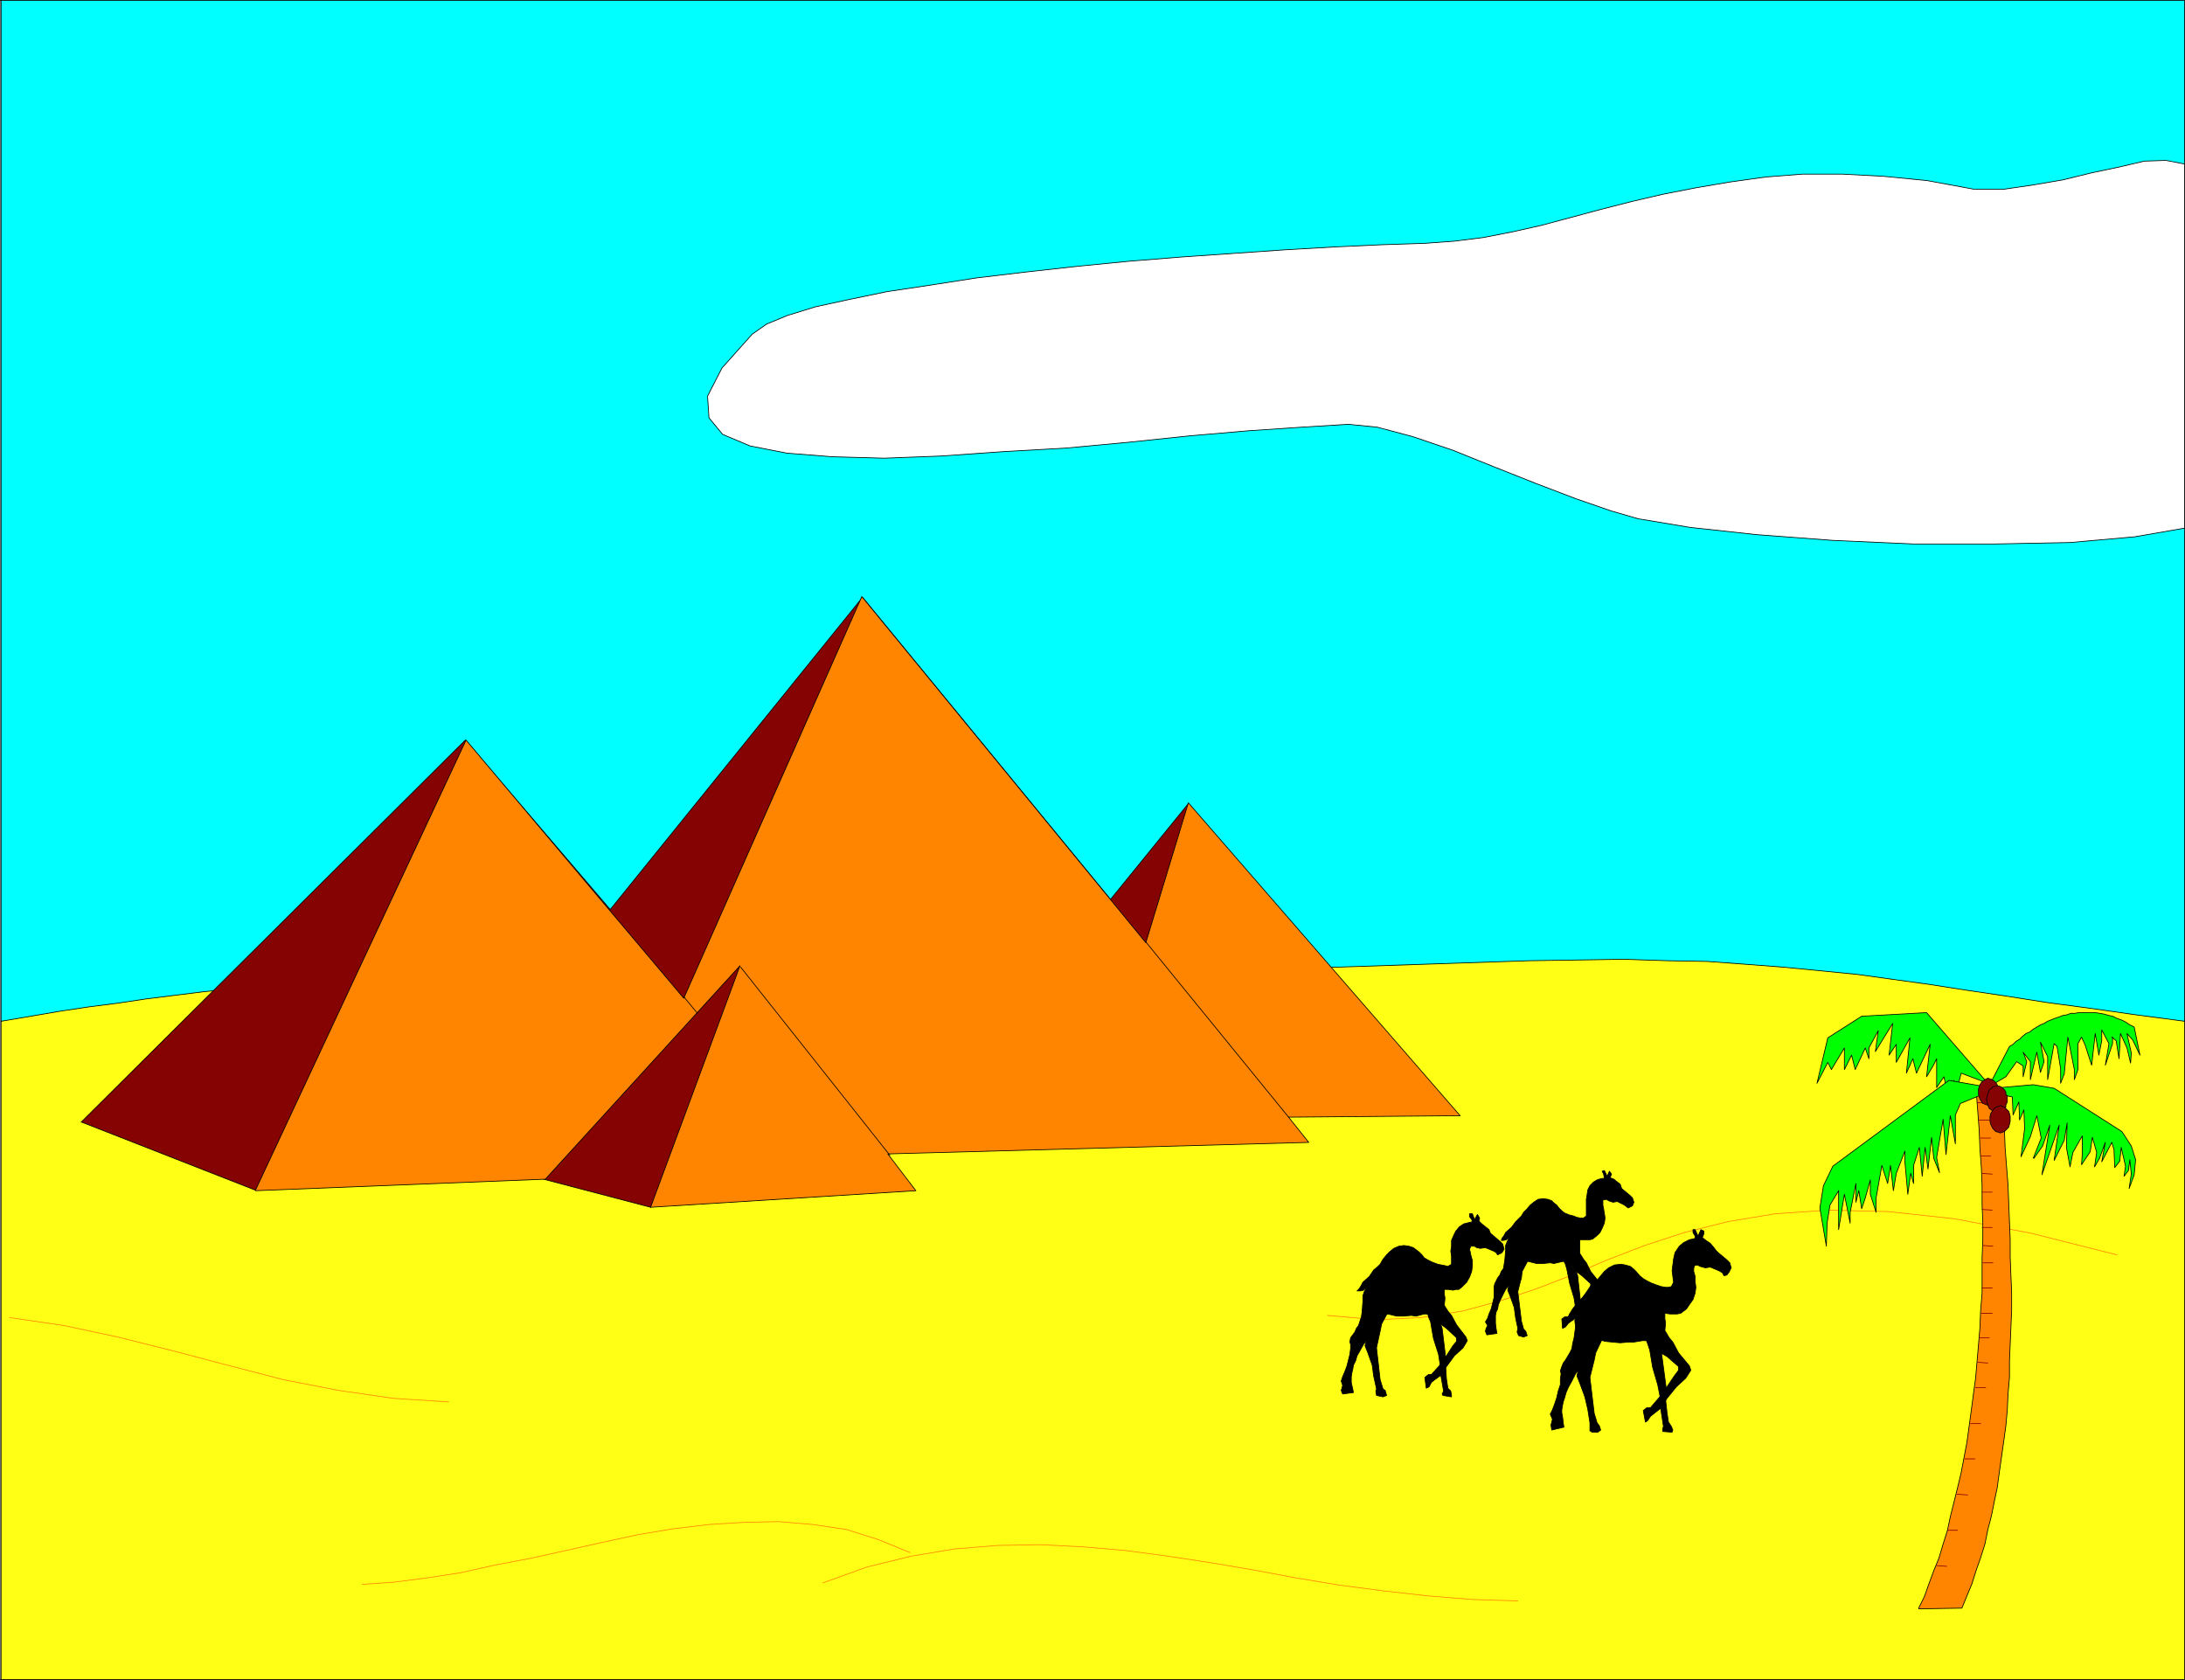 <?xml version="1.0" encoding="UTF-8" standalone="no"?>
<svg
   version="1.0"
   width="129.595mm"
   height="99.625mm"
   id="svg77"
   sodipodi:docname="Pyramids 2.wmf"
   xmlns:inkscape="http://www.inkscape.org/namespaces/inkscape"
   xmlns:sodipodi="http://sodipodi.sourceforge.net/DTD/sodipodi-0.dtd"
   xmlns="http://www.w3.org/2000/svg"
   xmlns:svg="http://www.w3.org/2000/svg">
  <rect width="100%" height="100%" fill="#808080" stroke="none"/>
  <sodipodi:namedview
     id="namedview77"
     pagecolor="#ffffff"
     bordercolor="#000000"
     borderopacity="0.25"
     inkscape:showpageshadow="2"
     inkscape:pageopacity="0.0"
     inkscape:pagecheckerboard="0"
     inkscape:deskcolor="#d1d1d1"
     inkscape:document-units="mm" />
  <defs
     id="defs1">
    <pattern
       id="WMFhbasepattern"
       patternUnits="userSpaceOnUse"
       width="6"
       height="6"
       x="0"
       y="0" />
  </defs>
  <path
     style="fill:#00ffff;fill-opacity:1;fill-rule:evenodd;stroke:none"
     d="M 0.081,0.081 H 489.728 V 228.911 H 0.242 V 0.081 v 0 z"
     id="path1" />
  <path
     style="fill:none;stroke:#000000;stroke-width:0.162px;stroke-linecap:round;stroke-linejoin:round;stroke-miterlimit:4;stroke-dasharray:none;stroke-opacity:1"
     d="M 0.081,0.081 H 489.728 V 228.911 H 0.242 V 0.081 v 0"
     id="path2" />
  <path
     style="fill:#ffff15;fill-opacity:1;fill-rule:evenodd;stroke:none"
     d="M 0.081,376.455 H 489.728 V 228.911 l -10.989,-1.454 -10.181,-1.454 -9.696,-1.293 -9.211,-1.454 -8.726,-1.293 -8.242,-1.293 -8.242,-1.131 -8.08,-1.131 -8.242,-0.808 -8.242,-0.808 -8.403,-0.646 -8.726,-0.646 -9.05,-0.162 -9.696,-0.323 -10.181,0.162 -10.989,0.162 -231.411,7.757 -8.403,-0.97 -7.918,-0.646 -7.757,-0.485 -7.434,-0.323 h -7.11 l -7.11,0.162 -6.787,0.323 -6.626,0.485 -6.626,0.646 -6.464,0.808 -6.464,0.808 -6.464,0.97 -6.302,0.808 -6.464,0.97 -6.626,1.131 -6.626,1.131 v 147.544 0 z"
     id="path3" />
  <path
     style="fill:none;stroke:#000000;stroke-width:0.162px;stroke-linecap:round;stroke-linejoin:round;stroke-miterlimit:4;stroke-dasharray:none;stroke-opacity:1"
     d="M 0.081,376.455 H 489.728 V 228.911 l -10.989,-1.454 -10.181,-1.454 -9.696,-1.293 -9.211,-1.454 -8.726,-1.293 -8.242,-1.293 -8.242,-1.131 -8.08,-1.131 -8.242,-0.808 -8.242,-0.808 -8.403,-0.646 -8.726,-0.646 -9.05,-0.162 -9.696,-0.323 -10.181,0.162 -10.989,0.162 -231.411,7.757 -8.403,-0.97 -7.918,-0.646 -7.757,-0.485 -7.434,-0.323 h -7.11 l -7.11,0.162 -6.787,0.323 -6.626,0.485 -6.626,0.646 -6.464,0.808 -6.464,0.808 -6.464,0.97 -6.302,0.808 -6.464,0.97 -6.626,1.131 -6.626,1.131 v 147.544 0"
     id="path4" />
  <path
     style="fill:#ffffff;fill-opacity:1;fill-rule:evenodd;stroke:none"
     d="m 442.541,42.421 -10.504,-1.939 -9.858,-0.97 -9.211,-0.485 h -8.888 l -8.242,0.646 -8.08,1.131 -7.595,1.293 -7.434,1.454 -6.949,1.616 -6.949,1.778 -6.626,1.778 -6.626,1.778 -6.464,1.454 -6.626,1.293 -6.464,0.808 -6.626,0.485 -9.858,0.323 -10.342,0.485 -11.15,0.646 -11.635,0.808 -11.635,0.808 -11.958,0.97 -11.474,1.131 -11.635,1.293 -10.827,1.293 -10.342,1.616 -9.696,1.454 -8.565,1.778 -7.434,1.616 -6.302,1.939 -4.686,1.939 -3.232,2.262 -6.787,7.595 -3.232,6.303 0.323,4.848 3.07,3.717 6.141,2.586 8.242,1.616 10.181,0.808 11.635,0.323 12.766,-0.485 13.736,-0.97 14.221,-0.808 13.898,-1.293 13.898,-1.454 13.09,-1.131 11.958,-0.808 10.504,-0.646 6.464,0.646 7.918,2.101 9.05,3.07 9.211,3.717 9.373,3.717 8.888,3.394 7.918,2.747 6.141,1.778 11.635,1.939 14.867,1.616 17.13,1.293 18.099,0.808 h 18.099 l 16.968,-0.323 14.544,-1.293 11.15,-1.939 V 36.765 l -4.202,-0.808 -4.848,0.162 -5.494,1.293 -6.141,1.293 -6.626,1.616 -6.626,1.131 -6.626,0.97 h -6.464 v 0 z"
     id="path5" />
  <path
     style="fill:none;stroke:#000000;stroke-width:0.162px;stroke-linecap:round;stroke-linejoin:round;stroke-miterlimit:4;stroke-dasharray:none;stroke-opacity:1"
     d="m 442.541,42.421 -10.504,-1.939 -9.858,-0.97 -9.211,-0.485 h -8.888 l -8.242,0.646 -8.08,1.131 -7.595,1.293 -7.434,1.454 -6.949,1.616 -6.949,1.778 -6.626,1.778 -6.626,1.778 -6.464,1.454 -6.626,1.293 -6.464,0.808 -6.626,0.485 -9.858,0.323 -10.342,0.485 -11.15,0.646 -11.635,0.808 -11.635,0.808 -11.958,0.97 -11.474,1.131 -11.635,1.293 -10.827,1.293 -10.342,1.616 -9.696,1.454 -8.565,1.778 -7.434,1.616 -6.302,1.939 -4.686,1.939 -3.232,2.262 -6.787,7.595 -3.232,6.303 0.323,4.848 3.07,3.717 6.141,2.586 8.242,1.616 10.181,0.808 11.635,0.323 12.766,-0.485 13.736,-0.97 14.221,-0.808 13.898,-1.293 13.898,-1.454 13.09,-1.131 11.958,-0.808 10.504,-0.646 6.464,0.646 7.918,2.101 9.05,3.07 9.211,3.717 9.373,3.717 8.888,3.394 7.918,2.747 6.141,1.778 11.635,1.939 14.867,1.616 17.13,1.293 18.099,0.808 h 18.099 l 16.968,-0.323 14.544,-1.293 11.15,-1.939 V 36.765 l -4.202,-0.808 -4.848,0.162 -5.494,1.293 -6.141,1.293 -6.626,1.616 -6.626,1.131 -6.626,0.97 h -6.464 v 0"
     id="path6" />
  <path
     style="fill:none;stroke:#ff8500;stroke-width:0.162px;stroke-linecap:round;stroke-linejoin:round;stroke-miterlimit:4;stroke-dasharray:none;stroke-opacity:1"
     d="m 474.538,281.27 -19.23,-4.848 -17.13,-3.232 -14.867,-1.616 -13.413,-0.323 -11.958,0.808 -10.666,1.778 -9.696,2.424 -8.888,2.909 -8.403,3.232 -7.918,3.394 -7.918,3.07 -8.242,2.747 -8.403,2.262 -9.211,1.454 -10.019,0.485 -10.989,-0.97"
     id="path7" />
  <path
     style="fill:none;stroke:#ff8500;stroke-width:0.162px;stroke-linecap:round;stroke-linejoin:round;stroke-miterlimit:4;stroke-dasharray:none;stroke-opacity:1"
     d="m 184.466,354.8 9.858,-3.555 9.858,-2.424 9.696,-1.616 9.858,-0.808 9.534,-0.162 9.534,0.485 9.373,0.808 9.696,1.293 9.534,1.454 9.534,1.616 9.534,1.778 9.696,1.616 9.858,1.293 10.019,1.131 10.019,0.808 10.181,0.323"
     id="path8" />
  <path
     style="fill:none;stroke:#ff8500;stroke-width:0.162px;stroke-linecap:round;stroke-linejoin:round;stroke-miterlimit:4;stroke-dasharray:none;stroke-opacity:1"
     d="m 81.204,355.123 7.11,-0.485 7.434,-0.97 7.434,-1.131 7.918,-1.778 7.757,-1.454 8.08,-1.778 7.918,-1.778 8.242,-1.778 7.757,-1.293 8.08,-0.97 7.918,-0.485 7.757,-0.162 7.595,0.646 7.595,1.131 7.11,2.262 7.11,2.909"
     id="path9" />
  <path
     style="fill:none;stroke:#ff8500;stroke-width:0.162px;stroke-linecap:round;stroke-linejoin:round;stroke-miterlimit:4;stroke-dasharray:none;stroke-opacity:1"
     d="m 2.182,295.33 12.12,1.778 12.12,2.586 12.282,3.07 12.282,3.232 12.443,3.232 12.443,2.424 12.282,1.778 12.443,0.808"
     id="path10" />
  <path
     style="fill:#850303;fill-opacity:1;fill-rule:evenodd;stroke:none"
     d="m 18.18,251.535 86.133,-85.65 32.482,37.977 56.56,-69.974 55.59,67.712 17.453,-21.493 17.938,71.429 H 156.671 l -10.827,19.069 -39.43,-10.343 -49.288,6.464 -38.784,-15.191 v 0 z"
     id="path11" />
  <path
     style="fill:none;stroke:#000000;stroke-width:0.162px;stroke-linecap:round;stroke-linejoin:round;stroke-miterlimit:4;stroke-dasharray:none;stroke-opacity:1"
     d="m 18.18,251.535 86.133,-85.65 32.482,37.977 56.56,-69.974 55.59,67.712 17.453,-21.493 17.938,71.429 H 156.671 l -10.827,19.069 -39.43,-10.343 -49.288,6.464 -38.784,-15.191 v 0"
     id="path12" />
  <path
     style="fill:#ff8500;fill-opacity:1;fill-rule:evenodd;stroke:none"
     d="m 57.287,266.726 47.187,-100.84 48.803,57.854 39.915,-90.013 63.67,77.57 9.534,-31.351 60.923,70.136 -38.461,0.323 4.525,5.656 -94.374,2.586 6.302,8.242 -59.469,3.717 20.038,-54.137 -43.632,47.835 -64.963,2.586 v 0 z"
     id="path13" />
  <path
     style="fill:none;stroke:#000000;stroke-width:0.162px;stroke-linecap:round;stroke-linejoin:round;stroke-miterlimit:4;stroke-dasharray:none;stroke-opacity:1"
     d="m 57.287,266.726 47.187,-100.84 48.803,57.854 39.915,-90.013 63.67,77.57 9.534,-31.351 60.923,70.136 -38.461,0.323 4.525,5.656 -94.374,2.586 6.302,8.242 -59.469,3.717 20.038,-54.137 -43.632,47.835 -64.963,2.586 v 0"
     id="path14" />
  <path
     style="fill:none;stroke:#000000;stroke-width:0.162px;stroke-linecap:round;stroke-linejoin:round;stroke-miterlimit:4;stroke-dasharray:none;stroke-opacity:1"
     d="m 166.044,216.791 33.451,42.178"
     id="path15" />
  <path
     style="fill:none;stroke:#000000;stroke-width:0.162px;stroke-linecap:round;stroke-linejoin:round;stroke-miterlimit:4;stroke-dasharray:none;stroke-opacity:1"
     d="m 256.863,211.135 31.997,39.27"
     id="path16" />
  <path
     style="fill:none;stroke:#000000;stroke-width:0.162px;stroke-linecap:round;stroke-linejoin:round;stroke-miterlimit:4;stroke-dasharray:none;stroke-opacity:1"
     d="m 153.277,223.416 3.07,3.717"
     id="path17" />
  <path
     style="fill:#000000;fill-opacity:1;fill-rule:evenodd;stroke:none"
     d="m 338.148,285.957 0.485,0.646 -0.323,1.131 -0.323,1.454 0.646,1.616 0.808,2.262 0.323,2.424 0.485,2.262 -0.162,0.808 0.323,0.808 1.131,0.323 0.808,-0.323 -0.323,-0.97 -0.485,-0.485 -0.485,-1.778 -0.808,-6.626 0.485,-1.939 0.323,-1.131 0.162,-1.454 1.293,-2.424 v -0.97 l -1.454,0.97 -1.778,2.262 -0.97,1.131 v 0 z"
     id="path18" />
  <path
     style="fill:none;stroke:#000000;stroke-width:0.162px;stroke-linecap:round;stroke-linejoin:round;stroke-miterlimit:4;stroke-dasharray:none;stroke-opacity:1"
     d="m 338.148,285.957 0.485,0.646 -0.323,1.131 -0.323,1.454 0.646,1.616 0.808,2.262 0.323,2.424 0.485,2.262 -0.162,0.808 0.323,0.808 1.131,0.323 0.808,-0.323 -0.323,-0.97 -0.485,-0.485 -0.485,-1.778 -0.808,-6.626 0.485,-1.939 0.323,-1.131 0.162,-1.454 1.293,-2.424 v -0.97 l -1.454,0.97 -1.778,2.262 -0.97,1.131 v 0"
     id="path19" />
  <path
     style="fill:#000000;fill-opacity:1;fill-rule:evenodd;stroke:none"
     d="m 353.338,284.987 0.323,0.97 0.646,5.818 -1.131,1.616 v -0.323 l -0.323,-2.101 -0.97,-3.232 -0.323,-1.616 -0.323,-1.616 -0.323,-1.131 -0.323,-0.646 h 0.646 z"
     id="path20" />
  <path
     style="fill:none;stroke:#000000;stroke-width:0.162px;stroke-linecap:round;stroke-linejoin:round;stroke-miterlimit:4;stroke-dasharray:none;stroke-opacity:1"
     d="m 353.338,284.987 0.323,0.97 0.646,5.818 -1.131,1.616 v -0.323 l -0.323,-2.101 -0.97,-3.232 -0.323,-1.616 -0.323,-1.616 -0.323,-1.131 -0.323,-0.646 h 0.646 l 2.101,2.262 v 0"
     id="path21" />
  <path
     style="fill:#000000;fill-opacity:1;fill-rule:evenodd;stroke:none"
     d="m 353.176,295.168 0.646,3.394 -0.162,0.485 v 0.485 l 1.778,0.162 v -0.323 l -0.162,-0.808 -0.485,-0.808 -0.162,-1.778 -0.485,-2.101 z"
     id="path22" />
  <path
     style="fill:none;stroke:#000000;stroke-width:0.162px;stroke-linecap:round;stroke-linejoin:round;stroke-miterlimit:4;stroke-dasharray:none;stroke-opacity:1"
     d="m 353.176,295.168 0.646,3.394 -0.162,0.485 v 0.485 l 1.778,0.162 v -0.323 l -0.162,-0.808 -0.485,-0.808 -0.162,-1.778 -0.485,-2.101 -0.97,1.293 v 0"
     id="path23" />
  <path
     style="fill:#000000;fill-opacity:1;fill-rule:evenodd;stroke:none"
     d="m 351.399,272.221 1.293,0.323 0.808,0.323 0.808,0.162 h 0.646 l 0.646,-0.485 v -0.485 -0.97 -1.131 -1.131 l 0.162,-0.97 0.162,-1.131 0.485,-0.97 0.808,-0.808 0.808,-0.485 0.485,-0.162 0.646,-0.162 h 0.485 l -0.162,-0.97 -0.323,-0.646 0.485,-0.162 0.646,1.293 0.485,-1.131 0.485,0.646 -0.323,0.808 0.808,0.323 0.808,0.646 0.646,0.485 0.323,0.97 1.939,1.616 0.485,0.485 0.323,0.97 -0.323,0.808 -0.97,0.485 -0.808,-0.646 -1.616,-0.808 -0.97,0.162 -0.97,-0.323 -0.485,-0.323 -0.808,0.162 v 1.131 l 0.162,0.808 0.162,0.97 0.162,1.131 -0.162,1.131 -0.485,1.131 -0.485,0.97 -0.646,0.646 -0.97,0.808 -0.646,0.162 h -0.646 -0.646 -0.97 v 0.808 0.97 1.293 l 0.808,1.293 0.646,0.808 0.97,1.939 1.939,2.424 0.323,0.808 -0.97,1.454 -1.778,1.616 -1.454,2.262 -1.454,1.939 -0.97,0.646 -0.646,0.485 -0.646,0.808 -0.646,0.323 -0.162,-2.101 0.646,-0.485 h 0.646 l 1.778,-1.778 0.808,-1.293 0.485,-0.808 1.454,-2.101 0.646,-0.97 v -0.485 l -1.939,-1.778 -1.293,-0.97 -0.808,-0.97 -1.293,-1.131 -0.808,-0.162 -2.101,0.485 -0.808,-0.162 -1.616,0.162 h -1.454 l -1.293,-0.323 -1.293,-0.323 -0.646,0.808 -0.485,0.808 -0.646,0.808 -0.323,0.97 -0.485,0.646 -0.485,0.808 -0.646,0.808 -0.646,0.808 -0.646,1.293 -0.485,0.97 -0.485,1.131 -0.162,0.97 -0.323,0.646 -0.162,0.808 v 0.646 0.485 0.646 l 0.162,1.293 0.162,0.97 -2.262,0.323 -0.323,-0.808 0.162,-0.646 0.323,-0.646 -0.485,-0.808 0.485,-0.808 0.323,-0.97 0.485,-1.131 0.323,-1.293 0.323,-1.293 v -0.97 -0.808 -0.646 l 0.162,-0.646 0.323,-0.646 0.323,-0.646 0.485,-0.646 0.323,-0.808 0.485,-0.646 0.162,-0.97 0.162,-1.131 0.162,-1.939 v -1.131 l 0.323,-0.808 0.485,-0.97 -0.646,0.485 -0.646,0.162 h -0.485 l 0.162,-0.485 0.485,-0.646 0.323,-0.646 1.293,-1.131 0.97,-1.293 0.646,-0.646 0.646,-0.646 0.485,-0.808 0.808,-0.808 0.646,-0.808 0.808,-0.646 0.97,-0.646 1.131,-0.162 1.131,0.162 0.808,0.323 0.485,0.485 0.646,0.485 0.485,0.646 0.646,0.646 0.646,0.485 0.808,0.323 v 0 z"
     id="path24" />
  <path
     style="fill:none;stroke:#000000;stroke-width:0.162px;stroke-linecap:round;stroke-linejoin:round;stroke-miterlimit:4;stroke-dasharray:none;stroke-opacity:1"
     d="m 351.399,272.221 1.293,0.323 0.808,0.323 0.808,0.162 h 0.646 l 0.646,-0.485 v -0.485 -0.97 -1.131 -1.131 l 0.162,-0.97 0.162,-1.131 0.485,-0.97 0.808,-0.808 0.808,-0.485 0.485,-0.162 0.646,-0.162 h 0.485 l -0.162,-0.97 -0.323,-0.646 0.485,-0.162 0.646,1.293 0.485,-1.131 0.485,0.646 -0.323,0.808 0.808,0.323 0.808,0.646 0.646,0.485 0.323,0.97 1.939,1.616 0.485,0.485 0.323,0.97 -0.323,0.808 -0.97,0.485 -0.808,-0.646 -1.616,-0.808 -0.97,0.162 -0.97,-0.323 -0.485,-0.323 -0.808,0.162 v 1.131 l 0.162,0.808 0.162,0.97 0.162,1.131 -0.162,1.131 -0.485,1.131 -0.485,0.97 -0.646,0.646 -0.97,0.808 -0.646,0.162 h -0.646 -0.646 -0.97 v 0.808 0.97 1.293 l 0.808,1.293 0.646,0.808 0.97,1.939 1.939,2.424 0.323,0.808 -0.97,1.454 -1.778,1.616 -1.454,2.262 -1.454,1.939 -0.97,0.646 -0.646,0.485 -0.646,0.808 -0.646,0.323 -0.162,-2.101 0.646,-0.485 h 0.646 l 1.778,-1.778 0.808,-1.293 0.485,-0.808 1.454,-2.101 0.646,-0.97 v -0.485 l -1.939,-1.778 -1.293,-0.97 -0.808,-0.97 -1.293,-1.131 -0.808,-0.162 -2.101,0.485 -0.808,-0.162 -1.616,0.162 h -1.454 l -1.293,-0.323 -1.293,-0.323 -0.646,0.808 -0.485,0.808 -0.646,0.808 -0.323,0.97 -0.485,0.646 -0.485,0.808 -0.646,0.808 -0.646,0.808 -0.646,1.293 -0.485,0.97 -0.485,1.131 -0.162,0.97 -0.323,0.646 -0.162,0.808 v 0.646 0.485 0.646 l 0.162,1.293 0.162,0.97 -2.262,0.323 -0.323,-0.808 0.162,-0.646 0.323,-0.646 -0.485,-0.808 0.485,-0.808 0.323,-0.97 0.485,-1.131 0.323,-1.293 0.323,-1.293 v -0.97 -0.808 -0.646 l 0.162,-0.646 0.323,-0.646 0.323,-0.646 0.485,-0.646 0.323,-0.808 0.485,-0.646 0.162,-0.97 0.162,-1.131 0.162,-1.939 v -1.131 l 0.323,-0.808 0.485,-0.97 -0.646,0.485 -0.646,0.162 h -0.485 l 0.162,-0.485 0.485,-0.646 0.323,-0.646 1.293,-1.131 0.97,-1.293 0.646,-0.646 0.646,-0.646 0.485,-0.808 0.808,-0.808 0.646,-0.808 0.808,-0.646 0.97,-0.646 1.131,-0.162 1.131,0.162 0.808,0.323 0.485,0.485 0.646,0.485 0.485,0.646 0.646,0.646 0.646,0.485 0.808,0.323 v 0"
     id="path25" />
  <path
     style="fill:#000000;fill-opacity:1;fill-rule:evenodd;stroke:none"
     d="m 306.474,297.915 0.162,0.646 -0.162,1.293 -0.485,1.778 0.646,1.616 0.97,2.747 0.323,2.424 0.646,2.909 -0.162,0.485 0.162,0.97 1.454,0.323 0.808,-0.323 -0.323,-1.131 -0.485,-0.323 -0.646,-2.101 -0.808,-7.111 0.485,-2.262 0.323,-1.454 0.323,-1.616 1.293,-2.424 v -1.131 l -1.616,1.131 -1.939,2.262 -0.97,1.454 v 0 z"
     id="path26" />
  <path
     style="fill:none;stroke:#000000;stroke-width:0.162px;stroke-linecap:round;stroke-linejoin:round;stroke-miterlimit:4;stroke-dasharray:none;stroke-opacity:1"
     d="m 306.474,297.915 0.162,0.646 -0.162,1.293 -0.485,1.778 0.646,1.616 0.97,2.747 0.323,2.424 0.646,2.909 -0.162,0.485 0.162,0.97 1.454,0.323 0.808,-0.323 -0.323,-1.131 -0.485,-0.323 -0.646,-2.101 -0.808,-7.111 0.485,-2.262 0.323,-1.454 0.323,-1.616 1.293,-2.424 v -1.131 l -1.616,1.131 -1.939,2.262 -0.97,1.454 v 0"
     id="path27" />
  <path
     style="fill:#000000;fill-opacity:1;fill-rule:evenodd;stroke:none"
     d="m 322.957,296.784 0.323,0.97 0.808,6.626 -1.293,1.778 v -0.485 l -0.323,-2.101 -1.131,-3.555 -0.323,-1.778 -0.323,-1.939 -0.485,-1.131 -0.162,-0.808 0.646,0.162 2.424,2.262 v 0 z"
     id="path28" />
  <path
     style="fill:none;stroke:#000000;stroke-width:0.162px;stroke-linecap:round;stroke-linejoin:round;stroke-miterlimit:4;stroke-dasharray:none;stroke-opacity:1"
     d="m 322.957,296.784 0.323,0.97 0.808,6.626 -1.293,1.778 v -0.485 l -0.323,-2.101 -1.131,-3.555 -0.323,-1.778 -0.323,-1.939 -0.485,-1.131 -0.162,-0.808 0.646,0.162 2.424,2.262 v 0"
     id="path29" />
  <path
     style="fill:#000000;fill-opacity:1;fill-rule:evenodd;stroke:none"
     d="m 322.957,308.096 0.646,3.717 -0.323,0.646 0.162,0.323 1.939,0.323 v -0.323 l -0.162,-0.97 -0.646,-0.646 -0.323,-2.101 -0.162,-2.586 z"
     id="path30" />
  <path
     style="fill:none;stroke:#000000;stroke-width:0.162px;stroke-linecap:round;stroke-linejoin:round;stroke-miterlimit:4;stroke-dasharray:none;stroke-opacity:1"
     d="m 322.957,308.096 0.646,3.717 -0.323,0.646 0.162,0.323 1.939,0.323 v -0.323 l -0.162,-0.97 -0.646,-0.646 -0.323,-2.101 -0.162,-2.586 -1.131,1.616 v 0"
     id="path31" />
  <path
     style="fill:#000000;fill-opacity:1;fill-rule:evenodd;stroke:none"
     d="m 321.018,282.886 1.293,0.485 0.808,0.162 0.808,0.162 0.646,0.162 0.808,-0.485 v -0.808 -0.97 l -0.162,-1.131 0.162,-1.131 v -1.293 l 0.485,-1.131 0.485,-0.97 0.808,-0.97 0.97,-0.646 0.646,-0.162 0.646,-0.162 0.646,-0.162 -0.162,-0.485 -0.485,-0.646 v -0.646 h 0.646 l 0.485,1.293 0.646,-1.131 0.485,0.808 -0.162,0.646 0.646,0.646 0.808,0.646 0.808,0.646 0.323,0.808 2.262,1.939 0.485,0.485 0.323,1.131 -0.485,0.808 -0.97,0.485 -0.323,-0.485 -0.485,-0.323 -1.939,-0.808 -1.131,0.162 -0.808,-0.162 -0.485,-0.323 h -0.808 l -0.323,0.646 0.162,0.646 0.162,0.808 0.323,1.131 v 1.131 l -0.162,1.293 -0.485,1.293 -0.646,1.131 -0.646,0.646 -0.485,0.485 -0.646,0.485 h -0.646 l -0.646,0.162 -0.97,-0.162 h -0.97 v 0.97 l 0.162,0.97 -0.162,1.616 0.808,1.293 0.808,0.97 1.131,2.101 2.101,2.747 0.323,0.808 -0.97,1.616 -1.939,1.778 -1.778,2.424 -1.454,2.101 -1.131,0.808 -0.808,0.646 -0.485,0.97 -0.646,0.323 -0.323,-2.424 0.808,-0.646 h 0.646 l 1.778,-1.939 1.131,-1.454 0.485,-0.808 1.454,-2.262 0.808,-0.97 v -0.808 l -2.262,-2.101 -1.293,-0.97 -0.97,-0.808 -1.454,-1.293 -0.808,-0.162 h -0.485 l -1.778,0.485 -1.131,-0.162 -1.616,0.162 h -1.616 l -1.293,-0.323 -1.616,-0.323 -0.646,0.808 -0.485,0.808 -0.646,0.97 -0.485,0.808 -0.485,0.97 -0.485,0.97 -0.646,0.808 -0.646,0.808 -0.808,1.454 -0.646,1.131 -0.323,1.131 -0.485,0.97 -0.162,0.97 -0.162,0.646 -0.162,0.97 v 0.646 0.646 l 0.323,1.454 0.162,0.808 -2.424,0.323 -0.323,-0.808 0.162,-0.485 0.162,-0.646 -0.323,-0.97 0.323,-0.97 0.485,-1.131 0.485,-1.293 0.323,-1.293 0.323,-1.293 0.162,-1.293 v -0.97 l -0.162,-0.485 0.162,-0.97 0.485,-0.646 0.485,-0.646 0.323,-0.808 0.485,-0.646 0.323,-0.97 0.323,-0.97 0.162,-1.131 0.162,-2.262 v -1.293 l 0.323,-0.97 0.646,-0.97 -0.808,0.646 -0.646,0.162 h -0.808 l 0.485,-0.485 0.485,-0.808 0.323,-0.646 1.454,-1.293 0.97,-1.454 0.808,-0.646 0.646,-0.646 0.646,-1.131 0.808,-0.97 0.808,-0.808 0.808,-0.646 1.131,-0.485 1.131,-0.162 1.131,0.162 0.97,0.323 0.646,0.485 0.646,0.485 0.646,0.646 0.485,0.646 0.808,0.485 z"
     id="path32" />
  <path
     style="fill:none;stroke:#000000;stroke-width:0.162px;stroke-linecap:round;stroke-linejoin:round;stroke-miterlimit:4;stroke-dasharray:none;stroke-opacity:1"
     d="m 321.018,282.886 1.293,0.485 0.808,0.162 0.808,0.162 0.646,0.162 0.808,-0.485 v -0.808 -0.97 l -0.162,-1.131 0.162,-1.131 v -1.293 l 0.485,-1.131 0.485,-0.97 0.808,-0.97 0.97,-0.646 0.646,-0.162 0.646,-0.162 0.646,-0.162 -0.162,-0.485 -0.485,-0.646 v -0.646 h 0.646 l 0.485,1.293 0.646,-1.131 0.485,0.808 -0.162,0.646 0.646,0.646 0.808,0.646 0.808,0.646 0.323,0.808 2.262,1.939 0.485,0.485 0.323,1.131 -0.485,0.808 -0.97,0.485 -0.323,-0.485 -0.485,-0.323 -1.939,-0.808 -1.131,0.162 -0.808,-0.162 -0.485,-0.323 h -0.808 l -0.323,0.646 0.162,0.646 0.162,0.808 0.323,1.131 v 1.131 l -0.162,1.293 -0.485,1.293 -0.646,1.131 -0.646,0.646 -0.485,0.485 -0.646,0.485 h -0.646 l -0.646,0.162 -0.97,-0.162 h -0.97 v 0.97 l 0.162,0.97 -0.162,1.616 0.808,1.293 0.808,0.97 1.131,2.101 2.101,2.747 0.323,0.808 -0.97,1.616 -1.939,1.778 -1.778,2.424 -1.454,2.101 -1.131,0.808 -0.808,0.646 -0.485,0.97 -0.646,0.323 -0.323,-2.424 0.808,-0.646 h 0.646 l 1.778,-1.939 1.131,-1.454 0.485,-0.808 1.454,-2.262 0.808,-0.97 v -0.808 l -2.262,-2.101 -1.293,-0.97 -0.97,-0.808 -1.454,-1.293 -0.808,-0.162 h -0.485 l -1.778,0.485 -1.131,-0.162 -1.616,0.162 h -1.616 l -1.293,-0.323 -1.616,-0.323 -0.646,0.808 -0.485,0.808 -0.646,0.97 -0.485,0.808 -0.485,0.97 -0.485,0.97 -0.646,0.808 -0.646,0.808 -0.808,1.454 -0.646,1.131 -0.323,1.131 -0.485,0.97 -0.162,0.97 -0.162,0.646 -0.162,0.97 v 0.646 0.646 l 0.323,1.454 0.162,0.808 -2.424,0.323 -0.323,-0.808 0.162,-0.485 0.162,-0.646 -0.323,-0.97 0.323,-0.97 0.485,-1.131 0.485,-1.293 0.323,-1.293 0.323,-1.293 0.162,-1.293 v -0.97 l -0.162,-0.485 0.162,-0.97 0.485,-0.646 0.485,-0.646 0.323,-0.808 0.485,-0.646 0.323,-0.97 0.323,-0.97 0.162,-1.131 0.162,-2.262 v -1.293 l 0.323,-0.97 0.646,-0.97 -0.808,0.646 -0.646,0.162 h -0.808 l 0.485,-0.485 0.485,-0.808 0.323,-0.646 1.454,-1.293 0.97,-1.454 0.808,-0.646 0.646,-0.646 0.646,-1.131 0.808,-0.97 0.808,-0.808 0.808,-0.646 1.131,-0.485 1.131,-0.162 1.131,0.162 0.97,0.323 0.646,0.485 0.646,0.485 0.646,0.646 0.485,0.646 0.808,0.485 0.97,0.485 v 0"
     id="path33" />
  <path
     style="fill:#000000;fill-opacity:1;fill-rule:evenodd;stroke:none"
     d="m 353.984,304.218 0.162,0.808 -0.162,1.293 -0.485,2.101 0.646,1.616 1.131,3.07 0.646,2.747 0.485,3.07 v 0.808 0.97 l 0.485,0.323 h 1.293 l 0.646,-0.485 -0.323,-0.97 -0.485,-0.646 -0.646,-2.101 -0.97,-8.08 0.646,-2.586 0.323,-1.293 0.323,-1.616 1.454,-3.07 v -1.131 l -1.778,1.131 -2.101,2.747 -1.293,1.454 v 0 z"
     id="path34" />
  <path
     style="fill:none;stroke:#000000;stroke-width:0.162px;stroke-linecap:round;stroke-linejoin:round;stroke-miterlimit:4;stroke-dasharray:none;stroke-opacity:1"
     d="m 353.984,304.218 0.162,0.808 -0.162,1.293 -0.485,2.101 0.646,1.616 1.131,3.07 0.646,2.747 0.485,3.07 v 0.808 0.97 l 0.485,0.323 h 1.293 l 0.646,-0.485 -0.323,-0.97 -0.485,-0.646 -0.646,-2.101 -0.97,-8.08 0.646,-2.586 0.323,-1.293 0.323,-1.616 1.454,-3.07 v -1.131 l -1.778,1.131 -2.101,2.747 -1.293,1.454 v 0"
     id="path35" />
  <path
     style="fill:#000000;fill-opacity:1;fill-rule:evenodd;stroke:none"
     d="m 372.407,303.087 0.162,0.97 0.97,7.272 -1.293,1.939 -0.162,-0.485 -0.485,-2.424 -1.131,-3.878 -0.323,-1.939 -0.323,-1.939 -0.485,-1.454 -0.323,-0.808 0.808,0.162 z"
     id="path36" />
  <path
     style="fill:none;stroke:#000000;stroke-width:0.162px;stroke-linecap:round;stroke-linejoin:round;stroke-miterlimit:4;stroke-dasharray:none;stroke-opacity:1"
     d="m 372.407,303.087 0.162,0.97 0.97,7.272 -1.293,1.939 -0.162,-0.485 -0.485,-2.424 -1.131,-3.878 -0.323,-1.939 -0.323,-1.939 -0.485,-1.454 -0.323,-0.808 0.808,0.162 2.586,2.586 v 0"
     id="path37" />
  <path
     style="fill:#000000;fill-opacity:1;fill-rule:evenodd;stroke:none"
     d="m 372.245,315.53 0.646,4.202 -0.162,0.485 v 0.646 l 2.101,0.162 0.162,-0.485 -0.323,-0.808 -0.646,-0.97 -0.323,-2.101 -0.323,-2.909 z"
     id="path38" />
  <path
     style="fill:none;stroke:#000000;stroke-width:0.162px;stroke-linecap:round;stroke-linejoin:round;stroke-miterlimit:4;stroke-dasharray:none;stroke-opacity:1"
     d="m 372.245,315.53 0.646,4.202 -0.162,0.485 v 0.646 l 2.101,0.162 0.162,-0.485 -0.323,-0.808 -0.646,-0.97 -0.323,-2.101 -0.323,-2.909 -1.131,1.778 v 0"
     id="path39" />
  <path
     style="fill:#000000;fill-opacity:1;fill-rule:evenodd;stroke:none"
     d="m 370.144,287.573 1.293,0.485 0.97,0.323 0.97,0.162 h 0.646 l 0.646,-0.162 0.485,-0.97 -0.162,-1.293 -0.162,-1.293 0.162,-1.293 0.162,-1.293 0.323,-1.454 0.323,-0.485 0.646,-0.97 0.97,-0.808 0.646,-0.323 0.646,-0.323 0.808,-0.162 0.485,-0.162 v -0.485 l -0.485,-0.808 v -0.646 h 0.485 l 0.646,1.454 0.646,-1.454 0.646,0.323 v 0.646 l -0.323,0.808 0.808,0.646 0.97,0.646 0.808,0.97 0.485,0.646 0.485,0.485 1.939,1.616 0.646,0.646 0.323,1.131 -0.485,0.97 -0.485,0.646 -0.646,0.162 -0.323,-0.646 -0.808,-0.485 -1.939,-0.808 -1.131,0.162 -1.131,-0.323 -0.646,-0.323 -0.646,0.162 -0.162,0.646 v 0.646 l 0.323,1.131 v 1.131 l 0.162,1.293 -0.162,1.293 -0.485,1.454 -0.808,1.131 -0.646,0.97 -0.646,0.485 -0.646,0.485 -0.808,0.162 h -0.808 -0.808 l -1.131,-0.162 v 1.293 l 0.162,0.808 -0.162,1.778 0.97,1.616 0.808,0.97 1.293,2.424 2.424,2.909 0.323,0.97 -1.131,1.778 -2.101,1.939 -2.101,2.586 -1.454,2.262 -1.454,1.131 -0.808,0.646 -0.646,0.97 -0.485,0.323 -0.485,-2.586 0.808,-0.646 h 0.808 l 1.939,-2.262 1.131,-1.616 0.646,-0.808 1.616,-2.424 0.97,-1.293 v -0.808 l -2.586,-2.262 -1.454,-0.808 -0.97,-1.131 -1.454,-1.616 h -0.97 -0.646 l -1.939,0.323 h -1.131 l -1.939,0.162 -1.778,-0.162 -1.616,-0.162 -1.616,-0.485 -0.646,0.97 -0.646,0.97 -0.485,1.131 -0.646,0.808 -0.646,1.131 -0.646,0.97 -0.646,0.97 -0.646,0.808 -0.808,1.616 -0.808,1.454 -0.485,1.131 -0.323,1.131 -0.323,0.97 -0.162,0.808 -0.162,0.97 v 0.646 l 0.162,0.808 0.162,1.454 0.162,0.97 -2.747,0.646 -0.162,-1.131 0.162,-0.646 0.162,-0.646 -0.485,-1.131 0.485,-0.97 0.485,-1.293 0.485,-1.454 0.323,-1.454 0.485,-1.454 v -1.293 l 0.162,-1.131 -0.162,-0.646 0.323,-0.97 0.323,-0.808 0.485,-0.646 0.485,-0.808 0.485,-0.808 0.485,-0.97 0.162,-1.131 0.323,-1.293 0.323,-2.424 -0.162,-1.454 0.323,-0.97 0.646,-1.131 -0.808,0.646 -0.808,0.323 -0.646,-0.162 0.323,-0.485 0.485,-0.808 0.646,-0.808 1.293,-1.454 1.454,-1.616 0.646,-0.646 0.808,-0.808 0.646,-1.131 0.808,-0.97 0.808,-0.97 0.97,-0.808 1.293,-0.646 1.454,-0.162 0.97,0.162 1.131,0.323 0.808,0.646 0.485,0.485 0.808,0.97 0.808,0.646 0.808,0.485 0.97,0.485 z"
     id="path40" />
  <path
     style="fill:none;stroke:#000000;stroke-width:0.162px;stroke-linecap:round;stroke-linejoin:round;stroke-miterlimit:4;stroke-dasharray:none;stroke-opacity:1"
     d="m 370.144,287.573 1.293,0.485 0.97,0.323 0.97,0.162 h 0.646 l 0.646,-0.162 0.485,-0.97 -0.162,-1.293 -0.162,-1.293 0.162,-1.293 0.162,-1.293 0.323,-1.454 0.323,-0.485 0.646,-0.97 0.97,-0.808 0.646,-0.323 0.646,-0.323 0.808,-0.162 0.485,-0.162 v -0.485 l -0.485,-0.808 v -0.646 h 0.485 l 0.646,1.454 0.646,-1.454 0.646,0.323 v 0.646 l -0.323,0.808 0.808,0.646 0.97,0.646 0.808,0.97 0.485,0.646 0.485,0.485 1.939,1.616 0.646,0.646 0.323,1.131 -0.485,0.97 -0.485,0.646 -0.646,0.162 -0.323,-0.646 -0.808,-0.485 -1.939,-0.808 -1.131,0.162 -1.131,-0.323 -0.646,-0.323 -0.646,0.162 -0.162,0.646 v 0.646 l 0.323,1.131 v 1.131 l 0.162,1.293 -0.162,1.293 -0.485,1.454 -0.808,1.131 -0.646,0.97 -0.646,0.485 -0.646,0.485 -0.808,0.162 h -0.808 -0.808 l -1.131,-0.162 v 1.293 l 0.162,0.808 -0.162,1.778 0.97,1.616 0.808,0.97 1.293,2.424 2.424,2.909 0.323,0.97 -1.131,1.778 -2.101,1.939 -2.101,2.586 -1.454,2.262 -1.454,1.131 -0.808,0.646 -0.646,0.97 -0.485,0.323 -0.485,-2.586 0.808,-0.646 h 0.808 l 1.939,-2.262 1.131,-1.616 0.646,-0.808 1.616,-2.424 0.97,-1.293 v -0.808 l -2.586,-2.262 -1.454,-0.808 -0.97,-1.131 -1.454,-1.616 h -0.97 -0.646 l -1.939,0.323 h -1.131 l -1.939,0.162 -1.778,-0.162 -1.616,-0.162 -1.616,-0.485 -0.646,0.97 -0.646,0.97 -0.485,1.131 -0.646,0.808 -0.646,1.131 -0.646,0.97 -0.646,0.97 -0.646,0.808 -0.808,1.616 -0.808,1.454 -0.485,1.131 -0.323,1.131 -0.323,0.97 -0.162,0.808 -0.162,0.97 v 0.646 l 0.162,0.808 0.162,1.454 0.162,0.97 -2.747,0.646 -0.162,-1.131 0.162,-0.646 0.162,-0.646 -0.485,-1.131 0.485,-0.97 0.485,-1.293 0.485,-1.454 0.323,-1.454 0.485,-1.454 v -1.293 l 0.162,-1.131 -0.162,-0.646 0.323,-0.97 0.323,-0.808 0.485,-0.646 0.485,-0.808 0.485,-0.808 0.485,-0.97 0.162,-1.131 0.323,-1.293 0.323,-2.424 -0.162,-1.454 0.323,-0.97 0.646,-1.131 -0.808,0.646 -0.808,0.323 -0.646,-0.162 0.323,-0.485 0.485,-0.808 0.646,-0.808 1.293,-1.454 1.454,-1.616 0.646,-0.646 0.808,-0.808 0.646,-1.131 0.808,-0.97 0.808,-0.97 0.97,-0.808 1.293,-0.646 1.454,-0.162 0.97,0.162 1.131,0.323 0.808,0.646 0.485,0.485 0.808,0.97 0.808,0.646 0.808,0.485 0.97,0.485 v 0"
     id="path41" />
  <path
     style="fill:#ff8500;fill-opacity:1;fill-rule:evenodd;stroke:none"
     d="m 430.098,360.456 1.293,-2.586 0.97,-2.747 1.131,-3.07 1.131,-2.747 0.97,-3.232 0.97,-3.07 0.646,-3.07 0.808,-3.232 0.808,-3.232 0.808,-3.394 0.646,-3.394 0.646,-3.394 0.485,-3.555 0.485,-3.555 0.485,-3.717 0.485,-3.555 0.323,-3.717 0.323,-3.717 0.323,-3.878 0.162,-3.878 0.323,-3.878 v -3.717 -4.202 l 0.162,-3.878 v -4.04 l -0.162,-4.04 v -4.202 l -0.162,-4.04 -0.323,-4.363 -0.162,-4.04 -0.323,-4.202 -0.323,-4.363 5.494,-0.162 0.323,4.363 0.485,4.202 0.162,4.202 0.323,4.202 0.323,4.04 0.162,4.202 0.162,4.04 0.162,4.04 v 3.878 l 0.162,4.202 0.162,3.717 v 4.04 l -0.162,3.717 -0.162,3.878 -0.162,3.717 v 3.717 l -0.323,3.717 -0.162,3.555 -0.323,3.555 -0.485,3.555 -0.485,3.394 -0.485,3.394 -0.485,3.555 -0.646,3.07 -0.646,3.232 -0.808,3.07 -0.646,3.232 -0.97,3.07 -0.97,2.747 -0.97,3.07 -1.131,2.747 -1.131,2.747 -9.696,0.162 v 0 z"
     id="path42" />
  <path
     style="fill:none;stroke:#000000;stroke-width:0.162px;stroke-linecap:round;stroke-linejoin:round;stroke-miterlimit:4;stroke-dasharray:none;stroke-opacity:1"
     d="m 430.098,360.456 1.293,-2.586 0.97,-2.747 1.131,-3.07 1.131,-2.747 0.97,-3.232 0.97,-3.07 0.646,-3.07 0.808,-3.232 0.808,-3.232 0.808,-3.394 0.646,-3.394 0.646,-3.394 0.485,-3.555 0.485,-3.555 0.485,-3.717 0.485,-3.555 0.323,-3.717 0.323,-3.717 0.323,-3.878 0.162,-3.878 0.323,-3.878 v -3.717 -4.202 l 0.162,-3.878 v -4.04 l -0.162,-4.04 v -4.202 l -0.162,-4.04 -0.323,-4.363 -0.162,-4.04 -0.323,-4.202 -0.323,-4.363 5.494,-0.162 0.323,4.363 0.485,4.202 0.162,4.202 0.323,4.202 0.323,4.04 0.162,4.202 0.162,4.04 0.162,4.04 v 3.878 l 0.162,4.202 0.162,3.717 v 4.04 l -0.162,3.717 -0.162,3.878 -0.162,3.717 v 3.717 l -0.323,3.717 -0.162,3.555 -0.323,3.555 -0.485,3.555 -0.485,3.394 -0.485,3.394 -0.485,3.555 -0.646,3.07 -0.646,3.232 -0.808,3.07 -0.646,3.232 -0.97,3.07 -0.97,2.747 -0.97,3.07 -1.131,2.747 -1.131,2.747 -9.696,0.162 v 0"
     id="path43" />
  <path
     style="fill:none;stroke:#850303;stroke-width:0.162px;stroke-linecap:round;stroke-linejoin:round;stroke-miterlimit:4;stroke-dasharray:none;stroke-opacity:1"
     d="m 443.188,247.172 h 2.262"
     id="path44" />
  <path
     style="fill:none;stroke:#850303;stroke-width:0.162px;stroke-linecap:round;stroke-linejoin:round;stroke-miterlimit:4;stroke-dasharray:none;stroke-opacity:1"
     d="m 443.672,251.05 h 2.262"
     id="path45" />
  <path
     style="fill:none;stroke:#850303;stroke-width:0.162px;stroke-linecap:round;stroke-linejoin:round;stroke-miterlimit:4;stroke-dasharray:none;stroke-opacity:1"
     d="m 443.995,255.091 h 2.262"
     id="path46" />
  <path
     style="fill:none;stroke:#850303;stroke-width:0.162px;stroke-linecap:round;stroke-linejoin:round;stroke-miterlimit:4;stroke-dasharray:none;stroke-opacity:1"
     d="m 443.995,259.131 h 2.262"
     id="path47" />
  <path
     style="fill:none;stroke:#850303;stroke-width:0.162px;stroke-linecap:round;stroke-linejoin:round;stroke-miterlimit:4;stroke-dasharray:none;stroke-opacity:1"
     d="m 444.319,263.009 2.262,0.162"
     id="path48" />
  <path
     style="fill:none;stroke:#850303;stroke-width:0.162px;stroke-linecap:round;stroke-linejoin:round;stroke-miterlimit:4;stroke-dasharray:none;stroke-opacity:1"
     d="m 444.319,267.211 h 2.262"
     id="path49" />
  <path
     style="fill:none;stroke:#850303;stroke-width:0.162px;stroke-linecap:round;stroke-linejoin:round;stroke-miterlimit:4;stroke-dasharray:none;stroke-opacity:1"
     d="m 444.319,271.089 2.262,0.162"
     id="path50" />
  <path
     style="fill:none;stroke:#850303;stroke-width:0.162px;stroke-linecap:round;stroke-linejoin:round;stroke-miterlimit:4;stroke-dasharray:none;stroke-opacity:1"
     d="m 444.319,275.129 h 2.262"
     id="path51" />
  <path
     style="fill:none;stroke:#850303;stroke-width:0.162px;stroke-linecap:round;stroke-linejoin:round;stroke-miterlimit:4;stroke-dasharray:none;stroke-opacity:1"
     d="m 444.48,279.169 2.262,0.162"
     id="path52" />
  <path
     style="fill:none;stroke:#850303;stroke-width:0.162px;stroke-linecap:round;stroke-linejoin:round;stroke-miterlimit:4;stroke-dasharray:none;stroke-opacity:1"
     d="m 444.48,283.048 h 2.262"
     id="path53" />
  <path
     style="fill:none;stroke:#850303;stroke-width:0.162px;stroke-linecap:round;stroke-linejoin:round;stroke-miterlimit:4;stroke-dasharray:none;stroke-opacity:1"
     d="m 444.319,288.704 h 2.262"
     id="path54" />
  <path
     style="fill:none;stroke:#850303;stroke-width:0.162px;stroke-linecap:round;stroke-linejoin:round;stroke-miterlimit:4;stroke-dasharray:none;stroke-opacity:1"
     d="m 444.157,294.36 h 2.424"
     id="path55" />
  <path
     style="fill:none;stroke:#850303;stroke-width:0.162px;stroke-linecap:round;stroke-linejoin:round;stroke-miterlimit:4;stroke-dasharray:none;stroke-opacity:1"
     d="m 443.672,299.855 h 2.262"
     id="path56" />
  <path
     style="fill:none;stroke:#850303;stroke-width:0.162px;stroke-linecap:round;stroke-linejoin:round;stroke-miterlimit:4;stroke-dasharray:none;stroke-opacity:1"
     d="m 443.349,305.349 2.262,0.162"
     id="path57" />
  <path
     style="fill:none;stroke:#850303;stroke-width:0.162px;stroke-linecap:round;stroke-linejoin:round;stroke-miterlimit:4;stroke-dasharray:none;stroke-opacity:1"
     d="m 442.864,311.005 h 2.262"
     id="path58" />
  <path
     style="fill:none;stroke:#850303;stroke-width:0.162px;stroke-linecap:round;stroke-linejoin:round;stroke-miterlimit:4;stroke-dasharray:none;stroke-opacity:1"
     d="m 441.733,319.085 h 2.262"
     id="path59" />
  <path
     style="fill:none;stroke:#850303;stroke-width:0.162px;stroke-linecap:round;stroke-linejoin:round;stroke-miterlimit:4;stroke-dasharray:none;stroke-opacity:1"
     d="m 440.44,327.004 h 2.262"
     id="path60" />
  <path
     style="fill:none;stroke:#850303;stroke-width:0.162px;stroke-linecap:round;stroke-linejoin:round;stroke-miterlimit:4;stroke-dasharray:none;stroke-opacity:1"
     d="m 438.663,334.923 2.424,0.162"
     id="path61" />
  <path
     style="fill:none;stroke:#850303;stroke-width:0.162px;stroke-linecap:round;stroke-linejoin:round;stroke-miterlimit:4;stroke-dasharray:none;stroke-opacity:1"
     d="m 436.562,343.003 h 2.262"
     id="path62" />
  <path
     style="fill:none;stroke:#850303;stroke-width:0.162px;stroke-linecap:round;stroke-linejoin:round;stroke-miterlimit:4;stroke-dasharray:none;stroke-opacity:1"
     d="m 434.138,350.921 2.262,0.162"
     id="path63" />
  <path
     style="fill:#00ff00;fill-opacity:1;fill-rule:evenodd;stroke:none"
     d="m 445.611,242.809 -13.736,-15.837 -14.544,0.808 -7.595,4.848 -2.424,10.181 2.424,-4.686 0.808,1.616 2.909,-4.848 v 4.848 l 1.616,-3.232 0.808,3.232 2.262,-4.848 0.808,2.424 v -2.424 l 2.101,-3.878 -0.646,4.686 3.878,-6.303 -0.808,7.111 1.616,-2.424 v 4.04 l 3.07,-5.495 -0.808,7.919 1.454,-3.232 0.808,3.232 3.07,-6.464 -0.808,7.272 1.454,-2.424 0.808,-1.616 v 6.464 l 1.616,-2.424 0.808,3.232 1.454,-2.424 0.808,1.616 0.808,-3.232 z"
     id="path64" />
  <path
     style="fill:none;stroke:#000000;stroke-width:0.162px;stroke-linecap:round;stroke-linejoin:round;stroke-miterlimit:4;stroke-dasharray:none;stroke-opacity:1"
     d="m 445.611,242.809 -13.736,-15.837 -14.544,0.808 -7.595,4.848 -2.424,10.181 2.424,-4.686 0.808,1.616 2.909,-4.848 v 4.848 l 1.616,-3.232 0.808,3.232 2.262,-4.848 0.808,2.424 v -2.424 l 2.101,-3.878 -0.646,4.686 3.878,-6.303 -0.808,7.111 1.616,-2.424 v 4.04 l 3.07,-5.495 -0.808,7.919 1.454,-3.232 0.808,3.232 3.07,-6.464 -0.808,7.272 1.454,-2.424 0.808,-1.616 v 6.464 l 1.616,-2.424 0.808,3.232 1.454,-2.424 0.808,1.616 0.808,-3.232 5.979,2.262 v 0"
     id="path65" />
  <path
     style="fill:#00ff00;fill-opacity:1;fill-rule:evenodd;stroke:none"
     d="m 445.773,244.748 -1.454,-1.293 -7.434,-1.293 -26.018,19.231 -2.101,4.363 -0.808,5.01 1.454,8.565 0.162,-5.171 0.646,-4.04 1.939,-3.232 v 8.727 l 1.293,-7.919 0.646,3.232 0.646,3.232 v -2.424 l 1.293,-6.464 v 4.202 l 0.646,-2.586 0.646,4.04 0.808,-2.424 1.131,-4.04 v 3.232 l 1.293,4.04 v -3.232 l 1.293,-7.272 1.293,4.04 0.646,-4.04 0.646,5.656 0.646,-3.878 1.939,-5.01 v 2.424 l 0.646,7.272 0.646,-4.686 0.646,2.262 v -4.04 l 1.293,-4.04 0.646,6.464 0.646,-6.464 0.646,4.848 0.808,-7.111 0.485,4.686 1.293,3.232 -0.646,-3.394 1.454,-8.565 0.646,7.919 0.97,-8.727 1.131,6.303 v -6.464 l 1.131,-2.586 6.302,-2.586 z"
     id="path66" />
  <path
     style="fill:none;stroke:#000000;stroke-width:0.162px;stroke-linecap:round;stroke-linejoin:round;stroke-miterlimit:4;stroke-dasharray:none;stroke-opacity:1"
     d="m 445.773,244.748 -1.454,-1.293 -7.434,-1.293 -26.018,19.231 -2.101,4.363 -0.808,5.01 1.454,8.565 0.162,-5.171 0.646,-4.04 1.939,-3.232 v 8.727 l 1.293,-7.919 0.646,3.232 0.646,3.232 v -2.424 l 1.293,-6.464 v 4.202 l 0.646,-2.586 0.646,4.04 0.808,-2.424 1.131,-4.04 v 3.232 l 1.293,4.04 v -3.232 l 1.293,-7.272 1.293,4.04 0.646,-4.04 0.646,5.656 0.646,-3.878 1.939,-5.01 v 2.424 l 0.646,7.272 0.646,-4.686 0.646,2.262 v -4.04 l 1.293,-4.04 0.646,6.464 0.646,-6.464 0.646,4.848 0.808,-7.111 0.485,4.686 1.293,3.232 -0.646,-3.394 1.454,-8.565 0.646,7.919 0.97,-8.727 1.131,6.303 v -6.464 l 1.131,-2.586 6.302,-2.586 v 0"
     id="path67" />
  <path
     style="fill:#00ff00;fill-opacity:1;fill-rule:evenodd;stroke:none"
     d="m 473.407,232.466 0.97,0.808 0.646,4.04 0.323,-5.656 1.454,3.232 0.808,3.394 0.162,-2.262 -0.97,-4.363 1.293,1.454 1.616,3.394 -1.293,-6.303 -0.97,-0.485 -0.97,-0.646 -0.97,-0.485 -0.97,-0.323 -0.97,-0.485 -0.808,-0.162 -1.131,-0.323 -0.97,-0.162 -0.97,-0.162 h -0.808 -0.97 -0.97 -0.97 l -0.808,0.162 h -0.97 l -0.808,0.323 -0.97,0.162 -0.808,0.323 -0.97,0.323 -0.808,0.323 -0.808,0.323 -0.808,0.485 -0.808,0.323 -0.808,0.485 -0.808,0.485 -0.808,0.646 -0.808,0.323 -0.808,0.646 -0.646,0.646 -0.808,0.485 -0.646,0.646 -0.808,0.485 -4.686,9.05 3.878,-2.262 2.424,-3.394 1.454,0.97 v 2.424 l 0.808,-3.394 -0.808,-2.101 1.616,2.101 v 4.04 l 1.454,-6.141 0.808,4.525 0.808,-2.424 -0.808,-4.363 1.616,3.232 v 5.171 l 1.454,-8.08 0.646,0.646 0.808,5.01 v 3.232 l 0.808,-2.101 0.808,-8.242 1.454,7.272 v 2.262 l 0.808,-2.262 v -5.818 l 0.808,-1.454 0.808,1.778 1.454,4.525 0.808,-7.111 0.808,4.848 0.646,-3.232 v -2.424 l 1.616,3.07 -0.808,4.848 1.616,-4.848 v -1.454 0 z"
     id="path68" />
  <path
     style="fill:none;stroke:#000000;stroke-width:0.162px;stroke-linecap:round;stroke-linejoin:round;stroke-miterlimit:4;stroke-dasharray:none;stroke-opacity:1"
     d="m 473.407,232.466 0.97,0.808 0.646,4.04 0.323,-5.656 1.454,3.232 0.808,3.394 0.162,-2.262 -0.97,-4.363 1.293,1.454 1.616,3.394 -1.293,-6.303 -0.97,-0.485 -0.97,-0.646 -0.97,-0.485 -0.97,-0.323 -0.97,-0.485 -0.808,-0.162 -1.131,-0.323 -0.97,-0.162 -0.97,-0.162 h -0.808 -0.97 -0.97 -0.97 l -0.808,0.162 h -0.97 l -0.808,0.323 -0.97,0.162 -0.808,0.323 -0.97,0.323 -0.808,0.323 -0.808,0.323 -0.808,0.485 -0.808,0.323 -0.808,0.485 -0.808,0.485 -0.808,0.646 -0.808,0.323 -0.808,0.646 -0.646,0.646 -0.808,0.485 -0.646,0.646 -0.808,0.485 -4.686,9.05 3.878,-2.262 2.424,-3.394 1.454,0.97 v 2.424 l 0.808,-3.394 -0.808,-2.101 1.616,2.101 v 4.04 l 1.454,-6.141 0.808,4.525 0.808,-2.424 -0.808,-4.363 1.616,3.232 v 5.171 l 1.454,-8.08 0.646,0.646 0.808,5.01 v 3.232 l 0.808,-2.101 0.808,-8.242 1.454,7.272 v 2.262 l 0.808,-2.262 v -5.818 l 0.808,-1.454 0.808,1.778 1.454,4.525 0.808,-7.111 0.808,4.848 0.646,-3.232 v -2.424 l 1.616,3.07 -0.808,4.848 1.616,-4.848 v -1.454 0"
     id="path69" />
  <path
     style="fill:#00ff00;fill-opacity:1;fill-rule:evenodd;stroke:none"
     d="m 455.792,259.615 1.778,-4.525 -0.97,-5.01 -1.454,4.686 -2.101,4.525 0.808,-6.303 -0.162,-4.202 -0.97,2.262 -0.162,-4.04 -1.293,2.909 -0.162,-4.04 -5.333,-1.131 0.808,-0.808 9.211,-0.808 4.686,0.808 15.19,9.696 2.101,3.232 0.97,3.07 -0.323,3.394 -1.131,3.07 0.485,-3.232 -0.323,-3.232 -0.323,2.424 -0.97,1.293 0.323,-2.262 -0.97,-4.202 -0.323,3.07 -1.131,1.454 -0.162,-4.04 -0.485,-1.616 -2.262,4.363 0.808,-4.363 -1.293,3.555 -1.131,1.939 0.485,-3.232 -0.97,-3.394 -0.485,3.232 -1.939,2.909 0.162,-2.424 v -4.04 l -2.101,3.717 -0.646,3.232 -0.808,-4.363 0.162,-5.495 -0.646,3.878 -2.262,4.525 1.131,-7.919 -3.878,11.151 1.778,-11.151 -1.616,4.686 -1.939,2.747 v 0 z"
     id="path70" />
  <path
     style="fill:none;stroke:#000000;stroke-width:0.162px;stroke-linecap:round;stroke-linejoin:round;stroke-miterlimit:4;stroke-dasharray:none;stroke-opacity:1"
     d="m 455.792,259.615 1.778,-4.525 -0.97,-5.01 -1.454,4.686 -2.101,4.525 0.808,-6.303 -0.162,-4.202 -0.97,2.262 -0.162,-4.04 -1.293,2.909 -0.162,-4.04 -5.333,-1.131 0.808,-0.808 9.211,-0.808 4.686,0.808 15.19,9.696 2.101,3.232 0.97,3.07 -0.323,3.394 -1.131,3.07 0.485,-3.232 -0.323,-3.232 -0.323,2.424 -0.97,1.293 0.323,-2.262 -0.97,-4.202 -0.323,3.07 -1.131,1.454 -0.162,-4.04 -0.485,-1.616 -2.262,4.363 0.808,-4.363 -1.293,3.555 -1.131,1.939 0.485,-3.232 -0.97,-3.394 -0.485,3.232 -1.939,2.909 0.162,-2.424 v -4.04 l -2.101,3.717 -0.646,3.232 -0.808,-4.363 0.162,-5.495 -0.646,3.878 -2.262,4.525 1.131,-7.919 -3.878,11.151 1.778,-11.151 -1.616,4.686 -1.939,2.747 v 0"
     id="path71" />
  <path
     style="fill:#850303;fill-opacity:1;fill-rule:evenodd;stroke:none"
     d="m 445.611,247.657 h -0.323 l -0.323,-0.162 -0.485,-0.162 -0.323,-0.485 -0.323,-0.485 -0.162,-0.485 -0.162,-0.485 v -0.646 -0.646 l 0.162,-0.485 0.162,-0.485 0.323,-0.485 0.323,-0.323 0.485,-0.323 0.323,-0.162 0.323,-0.162 0.485,0.162 0.485,0.162 0.485,0.323 0.323,0.323 0.323,0.485 0.162,0.485 0.162,0.485 v 0.646 0.646 l -0.162,0.485 -0.162,0.485 -0.323,0.485 -0.323,0.485 -0.485,0.162 -0.485,0.162 -0.485,0.162 v 0 z"
     id="path72" />
  <path
     style="fill:none;stroke:#000000;stroke-width:0.162px;stroke-linecap:round;stroke-linejoin:round;stroke-miterlimit:4;stroke-dasharray:none;stroke-opacity:1"
     d="m 445.611,247.657 h -0.323 l -0.323,-0.162 -0.485,-0.162 -0.323,-0.485 -0.323,-0.485 -0.162,-0.485 -0.162,-0.485 v -0.646 -0.646 l 0.162,-0.485 0.162,-0.485 0.323,-0.485 0.323,-0.323 0.485,-0.323 0.323,-0.162 0.323,-0.162 0.485,0.162 0.485,0.162 0.485,0.323 0.323,0.323 0.323,0.485 0.162,0.485 0.162,0.485 v 0.646 0.646 l -0.162,0.485 -0.162,0.485 -0.323,0.485 -0.323,0.485 -0.485,0.162 -0.485,0.162 -0.485,0.162 v 0"
     id="path73" />
  <path
     style="fill:#850303;fill-opacity:1;fill-rule:evenodd;stroke:none"
     d="m 447.551,249.273 h -0.323 l -0.485,-0.162 -0.323,-0.323 -0.485,-0.323 -0.162,-0.323 -0.162,-0.485 -0.162,-0.646 -0.162,-0.646 0.162,-0.646 0.162,-0.485 0.162,-0.485 0.162,-0.485 0.485,-0.323 0.323,-0.323 0.485,-0.162 h 0.485 0.485 l 0.323,0.162 0.485,0.323 0.323,0.323 0.323,0.485 v 0.485 l 0.323,0.485 v 0.646 0.646 l -0.323,0.646 v 0.485 l -0.323,0.323 -0.323,0.323 -0.485,0.323 -0.323,0.162 h -0.485 v 0 z"
     id="path74" />
  <path
     style="fill:none;stroke:#000000;stroke-width:0.162px;stroke-linecap:round;stroke-linejoin:round;stroke-miterlimit:4;stroke-dasharray:none;stroke-opacity:1"
     d="m 447.551,249.273 h -0.323 l -0.485,-0.162 -0.323,-0.323 -0.485,-0.323 -0.162,-0.323 -0.162,-0.485 -0.162,-0.646 -0.162,-0.646 0.162,-0.646 0.162,-0.485 0.162,-0.485 0.162,-0.485 0.485,-0.323 0.323,-0.323 0.485,-0.162 h 0.485 0.485 l 0.323,0.162 0.485,0.323 0.323,0.323 0.323,0.485 v 0.485 l 0.323,0.485 v 0.646 0.646 l -0.323,0.646 v 0.485 l -0.323,0.323 -0.323,0.323 -0.485,0.323 -0.323,0.162 h -0.485 v 0"
     id="path75" />
  <path
     style="fill:#850303;fill-opacity:1;fill-rule:evenodd;stroke:none"
     d="m 448.359,253.959 -0.323,-0.162 -0.646,-0.162 -0.323,-0.323 -0.323,-0.323 -0.162,-0.323 -0.323,-0.646 -0.162,-0.646 v -0.485 -0.646 l 0.162,-0.646 0.323,-0.485 0.162,-0.323 0.323,-0.323 0.323,-0.323 0.646,-0.162 0.323,-0.162 0.485,0.162 0.485,0.162 0.323,0.323 0.323,0.323 0.323,0.323 0.162,0.485 0.162,0.646 v 0.646 0.485 l -0.162,0.646 -0.162,0.646 -0.323,0.323 -0.323,0.323 -0.323,0.323 -0.485,0.162 z"
     id="path76" />
  <path
     style="fill:none;stroke:#000000;stroke-width:0.162px;stroke-linecap:round;stroke-linejoin:round;stroke-miterlimit:4;stroke-dasharray:none;stroke-opacity:1"
     d="m 448.359,253.959 -0.323,-0.162 -0.646,-0.162 -0.323,-0.323 -0.323,-0.323 -0.162,-0.323 -0.323,-0.646 -0.162,-0.646 v -0.485 -0.646 l 0.162,-0.646 0.323,-0.485 0.162,-0.323 0.323,-0.323 0.323,-0.323 0.646,-0.162 0.323,-0.162 0.485,0.162 0.485,0.162 0.323,0.323 0.323,0.323 0.323,0.323 0.162,0.485 0.162,0.646 v 0.646 0.485 l -0.162,0.646 -0.162,0.646 -0.323,0.323 -0.323,0.323 -0.323,0.323 -0.485,0.162 -0.485,0.162 v 0"
     id="path77" />
</svg>
